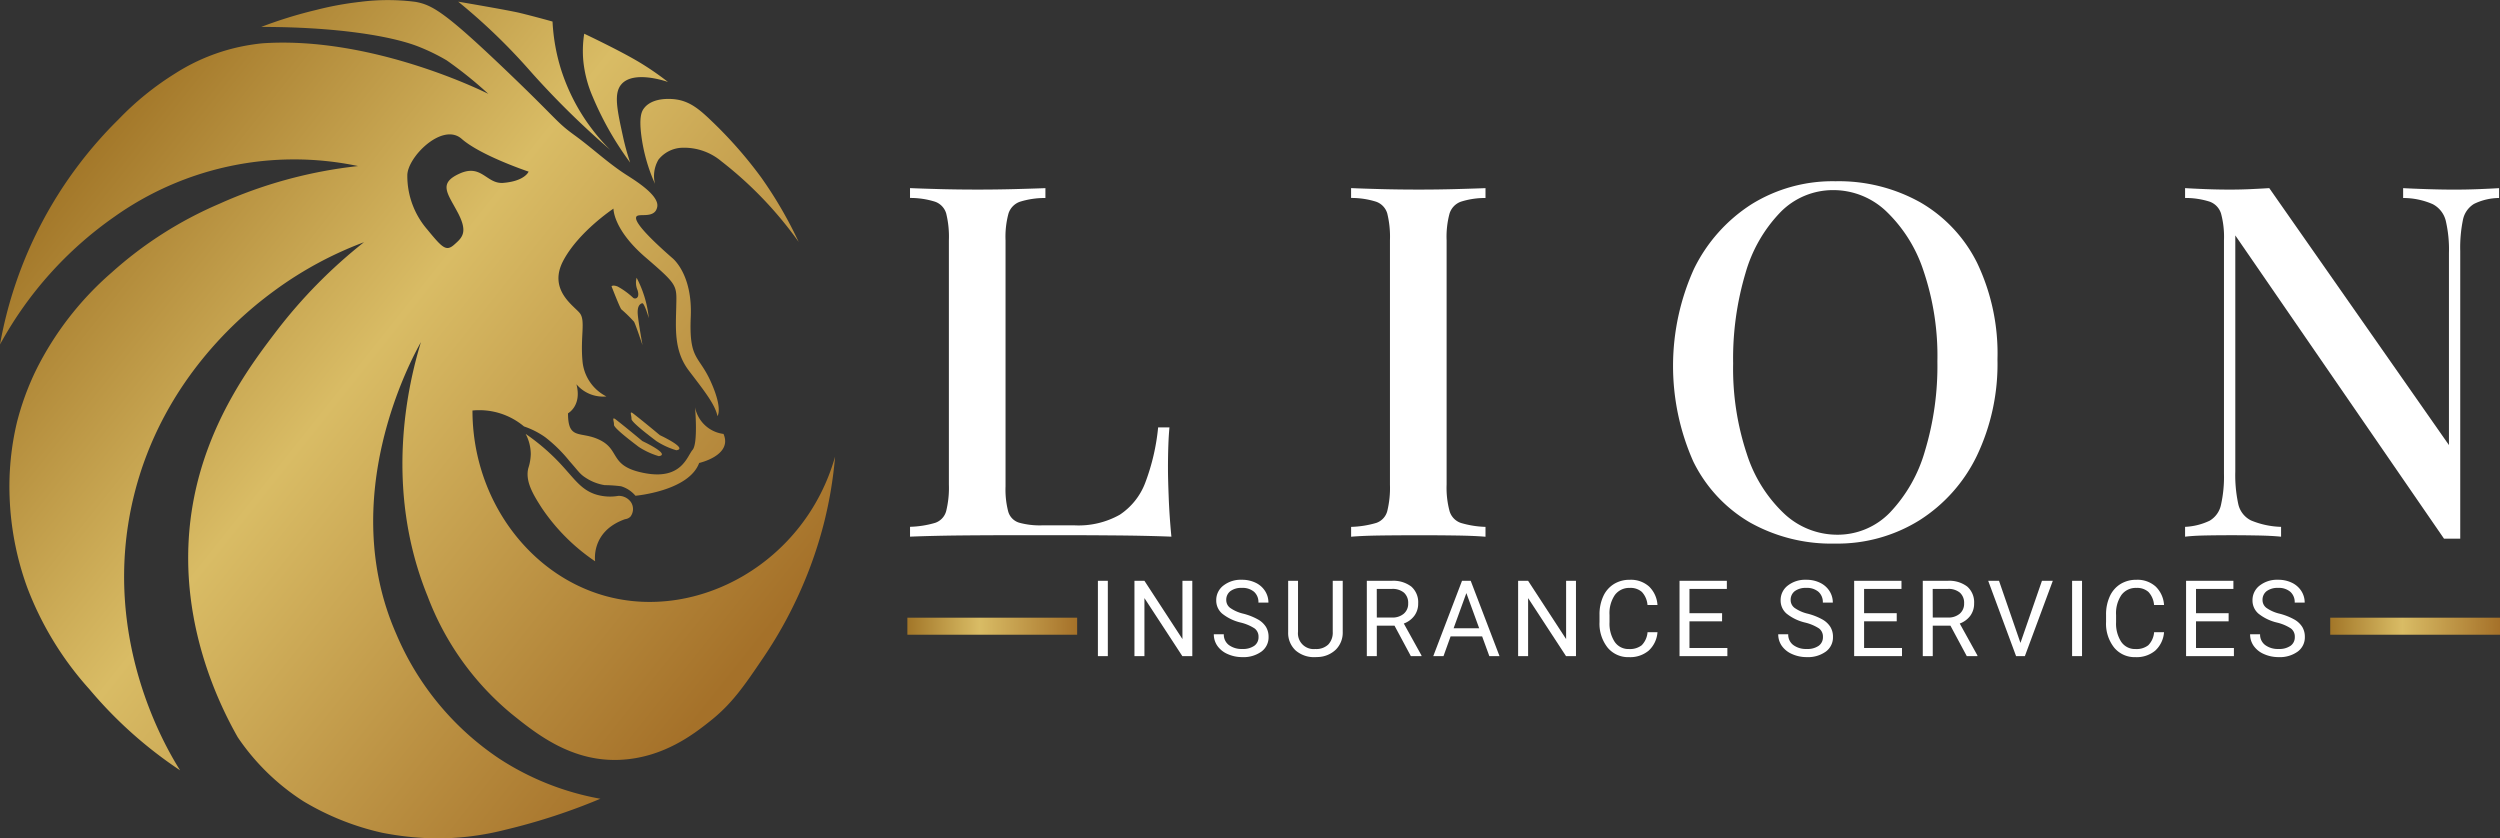 <svg xmlns="http://www.w3.org/2000/svg" xmlns:xlink="http://www.w3.org/1999/xlink" width="279.102" height="93.599" viewBox="0 0 279.102 93.599"><rect x="0" y="0" width="279.102" height="93.599" fill="#333333" stroke="none"/><defs><linearGradient id="linear-gradient" y1="0.5" x2="1" y2="0.5" gradientUnits="objectBoundingBox"><stop offset="0" stop-color="#a27628"></stop><stop offset="0.424" stop-color="#d9bc65"></stop><stop offset="1" stop-color="#a57129"></stop></linearGradient><linearGradient id="linear-gradient-3" y1="0.5" x2="1" y2="0.5" gradientUnits="objectBoundingBox"><stop offset="0" stop-color="#c49e4d"></stop><stop offset="1" stop-color="#b88c3e"></stop></linearGradient><linearGradient id="linear-gradient-4" y1="0.5" x2="1" y2="0.5" gradientUnits="objectBoundingBox"><stop offset="0" stop-color="#c19949"></stop><stop offset="1" stop-color="#b78b3e"></stop></linearGradient><linearGradient id="linear-gradient-5" x1="0.096" y1="0.182" x2="0.877" y2="0.803" xlink:href="#linear-gradient"></linearGradient><linearGradient id="linear-gradient-6" y1="0.5" x2="1" y2="0.5" gradientUnits="objectBoundingBox"><stop offset="0" stop-color="#cba855"></stop><stop offset="1" stop-color="#c19949"></stop></linearGradient></defs><g id="Group_67" data-name="Group 67" transform="translate(-656.046 -379.76)"><g id="Group_64" data-name="Group 64" transform="translate(778.617 444.487)"><path id="Path_56" data-name="Path 56" d="M945.833,528.507h-1.108V520.1h1.108Z" transform="translate(-944.725 -519.985)" fill="#fff"></path><path id="Path_57" data-name="Path 57" d="M955.94,528.507h-1.115l-4.231-6.477v6.477H949.48V520.1h1.115l4.243,6.506V520.1h1.1Z" transform="translate(-945.4 -519.985)" fill="#fff"></path><path id="Path_58" data-name="Path 58" d="M962.8,524.741a5.216,5.216,0,0,1-2.076-1.008,1.923,1.923,0,0,1-.649-1.475,2.034,2.034,0,0,1,.794-1.643,3.154,3.154,0,0,1,2.064-.65,3.45,3.45,0,0,1,1.545.335,2.551,2.551,0,0,1,1.05.924,2.361,2.361,0,0,1,.372,1.287h-1.115a1.537,1.537,0,0,0-.484-1.2,1.973,1.973,0,0,0-1.369-.438,2.018,2.018,0,0,0-1.279.362,1.2,1.2,0,0,0-.46,1,1.084,1.084,0,0,0,.437.87,4.241,4.241,0,0,0,1.484.65,6.911,6.911,0,0,1,1.64.651,2.484,2.484,0,0,1,.877.829,2.11,2.11,0,0,1,.286,1.114,1.963,1.963,0,0,1-.8,1.636,3.4,3.4,0,0,1-2.131.615,3.948,3.948,0,0,1-1.617-.332,2.716,2.716,0,0,1-1.157-.91,2.216,2.216,0,0,1-.407-1.31h1.115a1.447,1.447,0,0,0,.562,1.2,2.369,2.369,0,0,0,1.5.442,2.182,2.182,0,0,0,1.345-.358,1.163,1.163,0,0,0,.468-.976,1.139,1.139,0,0,0-.434-.955A4.989,4.989,0,0,0,962.8,524.741Z" transform="translate(-946.864 -519.966)" fill="#fff"></path><path id="Path_59" data-name="Path 59" d="M975.57,520.1v5.715a2.679,2.679,0,0,1-.748,1.945,3.014,3.014,0,0,1-2.011.849l-.3.012a3.144,3.144,0,0,1-2.2-.745,2.666,2.666,0,0,1-.832-2.049V520.1h1.1v5.692a1.754,1.754,0,0,0,1.935,1.922,1.943,1.943,0,0,0,1.441-.5,1.921,1.921,0,0,0,.5-1.414v-5.7Z" transform="translate(-948.238 -519.985)" fill="#fff"></path><path id="Path_60" data-name="Path 60" d="M982.8,525.106h-1.975v3.4H979.71V520.1h2.784a3.3,3.3,0,0,1,2.185.646,2.327,2.327,0,0,1,.765,1.882,2.266,2.266,0,0,1-.424,1.369,2.539,2.539,0,0,1-1.181.872l1.975,3.567v.07h-1.19Zm-1.975-.906h1.7a1.918,1.918,0,0,0,1.313-.428,1.446,1.446,0,0,0,.489-1.145,1.52,1.52,0,0,0-.465-1.2,1.973,1.973,0,0,0-1.342-.422h-1.7Z" transform="translate(-949.688 -519.985)" fill="#fff"></path><path id="Path_61" data-name="Path 61" d="M993.81,526.306h-3.521l-.791,2.2h-1.143l3.209-8.406h.971l3.215,8.406h-1.137Zm-3.186-.905h2.857l-1.431-3.932Z" transform="translate(-950.914 -519.985)" fill="#fff"></path><path id="Path_62" data-name="Path 62" d="M1005.853,528.507h-1.114l-4.231-6.477v6.477h-1.115V520.1h1.115l4.243,6.506V520.1h1.1Z" transform="translate(-952.48 -519.985)" fill="#fff"></path><path id="Path_63" data-name="Path 63" d="M1016.453,525.82a3.088,3.088,0,0,1-.984,2.058,3.223,3.223,0,0,1-2.2.725,2.961,2.961,0,0,1-2.387-1.069,4.3,4.3,0,0,1-.9-2.857v-.808a4.8,4.8,0,0,1,.418-2.061,3.125,3.125,0,0,1,1.187-1.365,3.3,3.3,0,0,1,1.778-.476,3.036,3.036,0,0,1,2.147.748,3.131,3.131,0,0,1,.941,2.07h-1.114a2.417,2.417,0,0,0-.626-1.46,1.9,1.9,0,0,0-1.348-.451,1.986,1.986,0,0,0-1.666.786,3.6,3.6,0,0,0-.6,2.235v.816a3.708,3.708,0,0,0,.572,2.178,1.847,1.847,0,0,0,1.6.808,2.133,2.133,0,0,0,1.417-.418,2.324,2.324,0,0,0,.655-1.458Z" transform="translate(-953.982 -519.966)" fill="#fff"></path><path id="Path_64" data-name="Path 64" d="M1025.14,524.622H1021.5V527.6h4.232v.907h-5.341V520.1h5.283v.906H1021.5v2.708h3.643Z" transform="translate(-955.458 -519.985)" fill="#fff"></path><path id="Path_65" data-name="Path 65" d="M1036.227,524.741a5.228,5.228,0,0,1-2.076-1.008,1.923,1.923,0,0,1-.65-1.475,2.037,2.037,0,0,1,.794-1.643,3.155,3.155,0,0,1,2.064-.65,3.448,3.448,0,0,1,1.545.335,2.548,2.548,0,0,1,1.051.924,2.362,2.362,0,0,1,.372,1.287h-1.114a1.536,1.536,0,0,0-.485-1.2,1.971,1.971,0,0,0-1.369-.438,2.021,2.021,0,0,0-1.279.362,1.206,1.206,0,0,0-.459,1,1.084,1.084,0,0,0,.437.87,4.238,4.238,0,0,0,1.483.65,6.9,6.9,0,0,1,1.641.651,2.489,2.489,0,0,1,.877.829,2.111,2.111,0,0,1,.286,1.114,1.965,1.965,0,0,1-.8,1.636,3.4,3.4,0,0,1-2.13.615,3.947,3.947,0,0,1-1.616-.332,2.722,2.722,0,0,1-1.158-.91,2.222,2.222,0,0,1-.407-1.31h1.115a1.445,1.445,0,0,0,.562,1.2,2.366,2.366,0,0,0,1.5.442,2.179,2.179,0,0,0,1.345-.358,1.162,1.162,0,0,0,.468-.976,1.139,1.139,0,0,0-.433-.955A4.986,4.986,0,0,0,1036.227,524.741Z" transform="translate(-957.281 -519.966)" fill="#fff"></path><path id="Path_66" data-name="Path 66" d="M1047.863,524.622h-3.643V527.6h4.232v.907h-5.341V520.1h5.283v.906h-4.174v2.708h3.643Z" transform="translate(-958.682 -519.985)" fill="#fff"></path><path id="Path_67" data-name="Path 67" d="M1055.125,525.106h-1.974v3.4h-1.114V520.1h2.783a3.3,3.3,0,0,1,2.185.646,2.329,2.329,0,0,1,.764,1.882,2.264,2.264,0,0,1-.424,1.369,2.539,2.539,0,0,1-1.181.872l1.974,3.567v.07h-1.19Zm-1.974-.906h1.7a1.92,1.92,0,0,0,1.313-.428,1.447,1.447,0,0,0,.488-1.145,1.521,1.521,0,0,0-.465-1.2,1.971,1.971,0,0,0-1.342-.422h-1.7Z" transform="translate(-959.948 -519.985)" fill="#fff"></path><path id="Path_68" data-name="Path 68" d="M1064.15,527.034l2.4-6.933h1.212l-3.118,8.406h-.982l-3.112-8.406h1.207Z" transform="translate(-961.156 -519.985)" fill="#fff"></path><path id="Path_69" data-name="Path 69" d="M1072.572,528.507h-1.108V520.1h1.108Z" transform="translate(-962.704 -519.985)" fill="#fff"></path><path id="Path_70" data-name="Path 70" d="M1082.354,525.82a3.093,3.093,0,0,1-.984,2.058,3.226,3.226,0,0,1-2.2.725,2.96,2.96,0,0,1-2.387-1.069,4.294,4.294,0,0,1-.9-2.857v-.808a4.782,4.782,0,0,1,.419-2.061,3.126,3.126,0,0,1,1.186-1.365,3.309,3.309,0,0,1,1.779-.476,3.036,3.036,0,0,1,2.147.748,3.124,3.124,0,0,1,.941,2.07h-1.114a2.417,2.417,0,0,0-.626-1.46,1.9,1.9,0,0,0-1.347-.451,1.987,1.987,0,0,0-1.667.786,3.609,3.609,0,0,0-.6,2.235v.816a3.713,3.713,0,0,0,.572,2.178,1.848,1.848,0,0,0,1.6.808,2.136,2.136,0,0,0,1.418-.418,2.319,2.319,0,0,0,.655-1.458Z" transform="translate(-963.331 -519.966)" fill="#fff"></path><path id="Path_71" data-name="Path 71" d="M1091.041,524.622H1087.4V527.6h4.232v.907h-5.341V520.1h5.283v.906H1087.4v2.708h3.643Z" transform="translate(-964.807 -519.985)" fill="#fff"></path><path id="Path_72" data-name="Path 72" d="M1097.615,524.741a5.222,5.222,0,0,1-2.076-1.008,1.923,1.923,0,0,1-.65-1.475,2.036,2.036,0,0,1,.794-1.643,3.154,3.154,0,0,1,2.064-.65,3.449,3.449,0,0,1,1.545.335,2.551,2.551,0,0,1,1.051.924,2.359,2.359,0,0,1,.372,1.287H1099.6a1.537,1.537,0,0,0-.484-1.2,1.972,1.972,0,0,0-1.369-.438,2.017,2.017,0,0,0-1.279.362,1.206,1.206,0,0,0-.459,1,1.084,1.084,0,0,0,.437.87,4.232,4.232,0,0,0,1.483.65,6.887,6.887,0,0,1,1.64.651,2.492,2.492,0,0,1,.878.829,2.117,2.117,0,0,1,.286,1.114,1.964,1.964,0,0,1-.8,1.636,3.4,3.4,0,0,1-2.13.615,3.951,3.951,0,0,1-1.617-.332,2.72,2.72,0,0,1-1.157-.91,2.221,2.221,0,0,1-.407-1.31h1.114a1.446,1.446,0,0,0,.563,1.2,2.367,2.367,0,0,0,1.5.442,2.18,2.18,0,0,0,1.345-.358,1.164,1.164,0,0,0,.468-.976,1.138,1.138,0,0,0-.433-.955A4.973,4.973,0,0,0,1097.615,524.741Z" transform="translate(-965.989 -519.966)" fill="#fff"></path></g><g id="Group_65" data-name="Group 65" transform="translate(757.643 399.995)"><path id="Path_73" data-name="Path 73" d="M920.83,461.207v1.1a9.373,9.373,0,0,0-2.83.412,2.057,2.057,0,0,0-1.292,1.318,9.973,9.973,0,0,0-.33,3v27.478a9.733,9.733,0,0,0,.3,2.8,1.816,1.816,0,0,0,1.21,1.237,8.666,8.666,0,0,0,2.61.3h3.573a9.388,9.388,0,0,0,5.056-1.182,7.42,7.42,0,0,0,2.858-3.6,23.9,23.9,0,0,0,1.429-6.155h1.264q-.166,1.76-.165,4.616,0,1.1.082,3.215t.3,4.369q-2.8-.109-6.321-.138t-6.265-.027H917.78q-2.833,0-6.046.027t-6.018.138v-1.1a10.92,10.92,0,0,0,2.8-.44,1.91,1.91,0,0,0,1.237-1.32,10.885,10.885,0,0,0,.3-2.967V467.032a10.858,10.858,0,0,0-.3-3,1.98,1.98,0,0,0-1.264-1.318,9.172,9.172,0,0,0-2.775-.412v-1.1q1.264.055,3.27.11t4.314.055q2.088,0,4.149-.055T920.83,461.207Z" transform="translate(-905.716 -460.437)" fill="#fff"></path><path id="Path_74" data-name="Path 74" d="M985.444,461.207v1.1a8.872,8.872,0,0,0-2.748.412,2.059,2.059,0,0,0-1.264,1.318,9.974,9.974,0,0,0-.329,3v27.259a10,10,0,0,0,.329,2.967,1.982,1.982,0,0,0,1.264,1.32,10.707,10.707,0,0,0,2.748.44v1.1q-1.319-.109-3.325-.138t-4.094-.027q-2.309,0-4.314.027t-3.27.138v-1.1a10.927,10.927,0,0,0,2.8-.44,1.908,1.908,0,0,0,1.236-1.32,10.885,10.885,0,0,0,.3-2.967V467.032a10.857,10.857,0,0,0-.3-3,1.979,1.979,0,0,0-1.264-1.318,9.162,9.162,0,0,0-2.775-.412v-1.1q1.263.055,3.27.11t4.314.055q2.088,0,4.094-.055T985.444,461.207Z" transform="translate(-921.199 -460.437)" fill="#fff"></path><path id="Path_75" data-name="Path 75" d="M1035.821,460.195a18.633,18.633,0,0,1,9.481,2.363,16.039,16.039,0,0,1,6.347,6.788,23.466,23.466,0,0,1,2.254,10.744,23.784,23.784,0,0,1-2.309,10.772,17.532,17.532,0,0,1-6.429,7.2,17.322,17.322,0,0,1-9.4,2.584,18.575,18.575,0,0,1-9.508-2.364,16.039,16.039,0,0,1-6.32-6.815,26.311,26.311,0,0,1,.082-21.488,17.877,17.877,0,0,1,6.4-7.2A17.151,17.151,0,0,1,1035.821,460.195Zm-.22.99a8.21,8.21,0,0,0-5.935,2.473,16.152,16.152,0,0,0-3.9,6.815,33.375,33.375,0,0,0-1.373,10.057,30.172,30.172,0,0,0,1.538,10.14,15.717,15.717,0,0,0,4.177,6.65,8.654,8.654,0,0,0,5.881,2.336,8.122,8.122,0,0,0,5.907-2.473,16.527,16.527,0,0,0,3.9-6.842,32.818,32.818,0,0,0,1.4-10.03,29.617,29.617,0,0,0-1.567-10.167,16.1,16.1,0,0,0-4.176-6.622A8.558,8.558,0,0,0,1035.6,461.185Z" transform="translate(-932.501 -460.195)" fill="#fff"></path><path id="Path_76" data-name="Path 76" d="M1127.876,461.207v1.1a6.452,6.452,0,0,0-2.8.66,2.7,2.7,0,0,0-1.236,1.786,15.509,15.509,0,0,0-.3,3.49v32.095h-1.813l-23.3-33.854v26.38a15.281,15.281,0,0,0,.33,3.6,2.683,2.683,0,0,0,1.429,1.841,9.375,9.375,0,0,0,3.352.715v1.1q-1.044-.109-2.665-.138t-3.051-.027q-1.374,0-2.747.027t-2.254.138v-1.1a7.1,7.1,0,0,0,2.747-.688,2.7,2.7,0,0,0,1.265-1.786,14.324,14.324,0,0,0,.33-3.462v-26.05a9.975,9.975,0,0,0-.33-3,2.06,2.06,0,0,0-1.265-1.318,8.865,8.865,0,0,0-2.747-.412v-1.1q.879.055,2.254.11t2.747.055q1.208,0,2.364-.055t2.034-.11l20.059,28.687V468.461a14.133,14.133,0,0,0-.358-3.627,2.861,2.861,0,0,0-1.456-1.841,8.263,8.263,0,0,0-3.3-.687v-1.1q.99.055,2.639.11t3.078.055q1.373,0,2.747-.055T1127.876,461.207Z" transform="translate(-950.474 -460.437)" fill="#fff"></path></g><rect id="Rectangle_29" data-name="Rectangle 29" width="18.953" height="1.902" transform="translate(757.346 448.719)" fill="url(#linear-gradient)"></rect><rect id="Rectangle_30" data-name="Rectangle 30" width="18.953" height="1.902" transform="translate(916.195 448.719)" fill="url(#linear-gradient)"></rect><g id="Group_66" data-name="Group 66" transform="translate(656.046 379.76)"><path id="Path_77" data-name="Path 77" d="M829.646,493.227c1.366,1.068,2.943,2.392,2.943,2.392s3.214,1.49,1.841,1.686a8.5,8.5,0,0,1-2.222-1.02c-.406-.314-2.818-2.1-2.789-2.483S829.124,492.819,829.646,493.227Z" transform="translate(-758.922 -447.037)" fill="url(#linear-gradient-3)"></path><path id="Path_78" data-name="Path 78" d="M824.837,494.848c1.366,1.068,2.943,2.392,2.943,2.392s3.214,1.49,1.841,1.686a8.5,8.5,0,0,1-2.222-1.02c-.406-.314-2.818-2.1-2.788-2.483S824.315,494.44,824.837,494.848Z" transform="translate(-756.067 -447.999)" fill="url(#linear-gradient-4)"></path><path id="Path_79" data-name="Path 79" d="M720.2,394.865c-2.112-1.531-1.777-1.622-7.634-7.219-6.834-6.531-8.27-7.345-10.156-7.681a24.148,24.148,0,0,0-6.129,0,35.836,35.836,0,0,0-4.962.912,48.554,48.554,0,0,0-6.111,1.89c8.169-.008,14.508.969,17.65,2.233a22.151,22.151,0,0,1,3.058,1.5,45.084,45.084,0,0,1,4.648,3.74s-12.758-6.484-25.2-5.647c-.39.038-.841.093-1.343.173a21.986,21.986,0,0,0-8.448,3.214,32.656,32.656,0,0,0-6.292,5.106,46.871,46.871,0,0,0-13.234,25.132,41.787,41.787,0,0,1,12.745-14.243,34.663,34.663,0,0,1,27.234-5.675,51.192,51.192,0,0,0-15.513,4.221,43.639,43.639,0,0,0-11.977,7.642,35.1,35.1,0,0,0-8.47,10.923,30.394,30.394,0,0,0-2.139,5.863,30.986,30.986,0,0,0-.809,8.261,32.935,32.935,0,0,0,1.95,10.088,36.025,36.025,0,0,0,6.958,11.407,47.578,47.578,0,0,0,10.125,9.053c-1.493-2.375-8.939-14.753-5.22-30.384,3.268-13.737,13.066-21.185,15.742-23.156a41.434,41.434,0,0,1,10.009-5.418,56.207,56.207,0,0,0-9.838,10.009c-2.684,3.523-7.512,9.895-9.19,18.792-2.34,12.408,2.787,22.685,4.937,26.472a25.389,25.389,0,0,0,7.315,7.134,29.609,29.609,0,0,0,8.778,3.516,33.02,33.02,0,0,0,6.383.637,30.963,30.963,0,0,0,7.4-.966,68.3,68.3,0,0,0,10.607-3.46,30.526,30.526,0,0,1-11.236-4.443,31.45,31.45,0,0,1-11.561-13.974c-6.682-15.214,1.654-30.593,2.762-32.563-1.389,4.574-4.21,16.189.746,28.371a31.4,31.4,0,0,0,9.354,13.118c2.713,2.184,6.631,5.356,12.034,5.148,4.969-.191,8.453-2.985,10.139-4.318,2.476-1.958,3.829-3.96,6-7.167a47.918,47.918,0,0,0,3.885-6.93,47.4,47.4,0,0,0,2.76-7.724,46.182,46.182,0,0,0,1.318-7.706c-3.35,11.815-15.291,18.407-25.632,15.551-8.536-2.358-14.847-10.842-14.85-20.707a7.758,7.758,0,0,1,5.752,1.778,9.131,9.131,0,0,1,2.374,1.206,16.175,16.175,0,0,1,2.695,2.652c1.029,1.161,1.157,1.451,1.815,1.87a5.406,5.406,0,0,0,2.12.825,15.125,15.125,0,0,1,1.839.128,3.379,3.379,0,0,1,1.6,1.057s5.961-.523,7.112-3.66c0,0,3.765-.837,2.719-3.242a3.715,3.715,0,0,1-3.177-2.969s.353,4.015-.274,4.746-1.22,3.346-5.264,2.615-2.789-2.51-4.985-3.66-3.66.1-3.66-3.033c0,0,1.569-.837.941-3.242a3.9,3.9,0,0,0,3.347,1.359,4.9,4.9,0,0,1-2.667-3.9c-.261-2.823.366-4.575-.314-5.412s-3.556-2.615-1.83-5.857,5.6-5.8,5.6-5.8-.07,2.3,3.573,5.438,3.486,3.085,3.433,5.542-.261,4.916,1.412,7.112,2.928,3.765,3.19,5.072c0,0,.627-.785-.732-3.818s-2.458-2.405-2.248-7.268-2.092-6.589-2.092-6.589c-3.573-3.131-4.209-4.236-3.974-4.6s1.593.125,2.142-.631a1.211,1.211,0,0,0,.189-.505c.167-1.262-2.429-2.866-3.44-3.513C723.938,397.98,722.166,396.289,720.2,394.865Zm-2.47-12.7s-.52-.146-1.233-.339c0,0-1.312-.353-2.392-.616-1.281-.312-6.908-1.265-6.908-1.265,1.059.86,2.63,2.19,4.425,3.937,1.942,1.889,3.234,3.376,3.886,4.112a95.2,95.2,0,0,0,8.667,8.5,22.082,22.082,0,0,1-5.509-9.03A21.474,21.474,0,0,1,717.731,382.161Zm8.67,15.752a27.076,27.076,0,0,1-.791-2.856c-.677-3.093-1.072-4.9-.171-5.912,1.368-1.54,4.907-.333,5.183-.236-.613-.48-1.479-1.122-2.564-1.811-.338-.215-1.053-.67-2.583-1.479-1.008-.534-2.545-1.31-4.206-2.1a12.4,12.4,0,0,0-.1,3.039,13.4,13.4,0,0,0,1.057,4.021A35.221,35.221,0,0,0,726.4,397.913Zm18.813,8.859a46.328,46.328,0,0,0-4.192-7.212,47.659,47.659,0,0,0-5.529-6.291c-1.369-1.32-2.419-2.181-3.943-2.408-.3-.044-2.592-.356-3.612.993-.266.352-.558.966-.289,3.063a19.136,19.136,0,0,0,1.523,5.365h0a3.587,3.587,0,0,1,.391-2.709,3.526,3.526,0,0,1,2.709-1.324,6.452,6.452,0,0,1,4.3,1.505A42.843,42.843,0,0,1,745.214,406.773ZM714.73,428.2a4.906,4.906,0,0,1,.573,2.269,5.5,5.5,0,0,1-.276,1.559c-.366,1.481.572,2.988,1.5,4.436a22.009,22.009,0,0,0,5.961,5.962s-.523-3.346,3.346-4.706a.973.973,0,0,0,.6-.289,1.4,1.4,0,0,0,.039-1.629,1.672,1.672,0,0,0-1.386-.684,5.416,5.416,0,0,1-2.567-.171c-1.756-.58-2.462-1.936-4.275-3.794A23.722,23.722,0,0,0,714.73,428.2Zm-7.981-21.122c-.889.784-1.307.366-2.981-1.673a9.149,9.149,0,0,1-2.248-6.066c0-2.039,3.922-5.961,6.066-4.078s7.477,3.66,7.477,3.66c-.209.418-.941,1.1-2.823,1.255s-2.405-2.144-4.863-1.046-1.36,2.2-.209,4.392S707.638,406.293,706.749,407.078Z" transform="translate(-656.046 -379.76)" fill="url(#linear-gradient-5)"></path><path id="Path_80" data-name="Path 80" d="M826.851,456.059a12.367,12.367,0,0,1,1.362,4.511s-.5-1.738-.742-1.663-.572.31-.489,1.266.527,3.41.527,3.41-.779-2.343-.948-2.613a15.5,15.5,0,0,0-1.408-1.379c-.163-.146-1.1-2.574-1.1-2.574s.113-.192.683.025a8.39,8.39,0,0,1,1.742,1.268c.163.146.781.113.479-.863A2.118,2.118,0,0,1,826.851,456.059Z" transform="translate(-755.78 -425.053)" fill="url(#linear-gradient-6)"></path></g></g></svg>